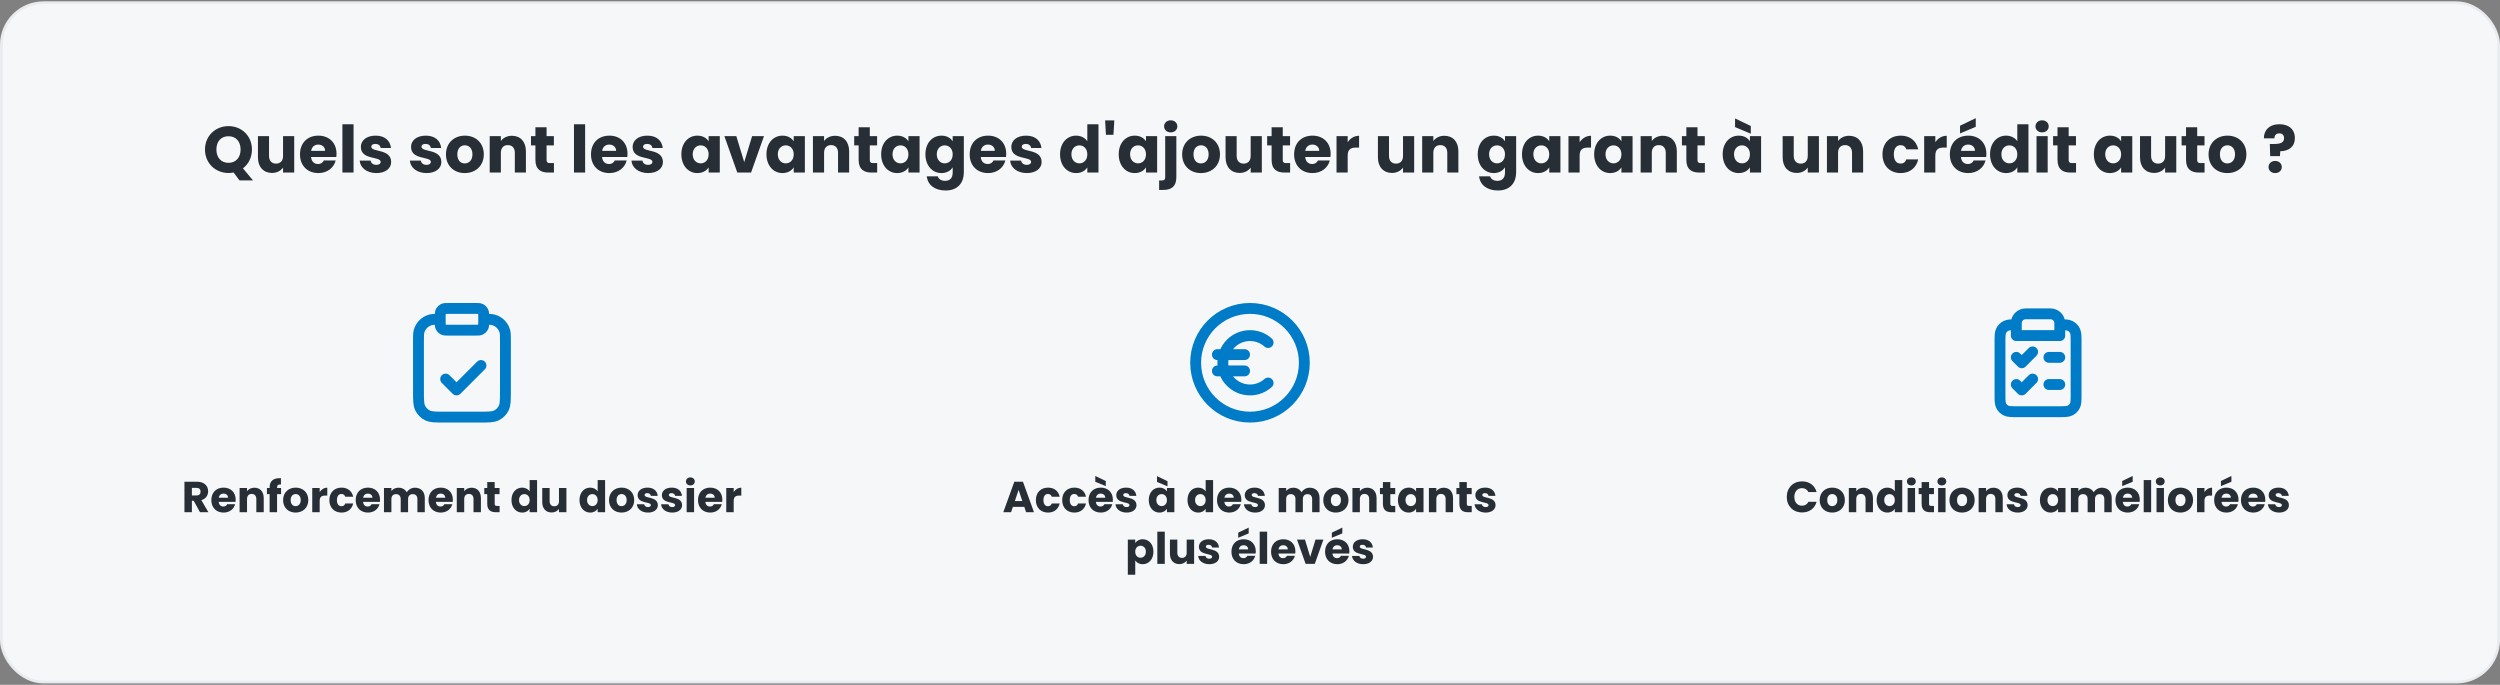 <svg width="920" height="252" viewBox="0 0 920 252" fill="none" xmlns="http://www.w3.org/2000/svg">
<rect x="0" y="0" width="920" height="252" fill="#808080" stroke="none"/>
<rect x="0.5" y="1" width="919" height="250" rx="15.5" fill="#F5F7F9"/>
<rect x="0.5" y="1" width="919" height="250" rx="15.5" stroke="#E9ECEF"/>
<path d="M79.633 55.028C79.633 57.98 81.361 59.924 84.097 59.924C86.785 59.924 88.537 57.98 88.537 55.028C88.537 52.028 86.785 50.132 84.097 50.132C81.361 50.132 79.633 52.028 79.633 55.028ZM92.713 55.028C92.713 57.98 91.417 60.404 89.401 61.94L93.097 66.38H88.129L85.969 63.476C85.369 63.596 84.745 63.668 84.097 63.668C79.321 63.668 75.433 60.092 75.433 55.028C75.433 49.964 79.321 46.412 84.097 46.412C88.897 46.412 92.713 49.964 92.713 55.028ZM108.267 50.108V63.5H104.163V61.676C103.347 62.828 101.907 63.644 100.107 63.644C97.011 63.644 94.923 61.508 94.923 57.932V50.108H99.003V57.38C99.003 59.204 100.035 60.212 101.571 60.212C103.155 60.212 104.163 59.204 104.163 57.38V50.108H108.267ZM117.119 53.204C115.775 53.204 114.743 54.02 114.503 55.508H119.639C119.639 54.044 118.487 53.204 117.119 53.204ZM123.527 59.06C122.879 61.676 120.503 63.692 117.167 63.692C113.231 63.692 110.399 61.052 110.399 56.804C110.399 52.556 113.183 49.916 117.167 49.916C121.079 49.916 123.839 52.508 123.839 56.588C123.839 56.972 123.815 57.38 123.767 57.788H114.479C114.623 59.54 115.703 60.356 117.023 60.356C118.175 60.356 118.823 59.78 119.159 59.06H123.527ZM126.004 63.5V45.74H130.108V63.5H126.004ZM143.954 59.612C143.954 61.94 141.89 63.692 138.53 63.692C134.954 63.692 132.554 61.7 132.362 59.108H136.418C136.514 60.044 137.354 60.668 138.482 60.668C139.538 60.668 140.09 60.188 140.09 59.588C140.09 57.428 132.794 58.988 132.794 54.068C132.794 51.788 134.738 49.916 138.242 49.916C141.698 49.916 143.618 51.836 143.882 54.476H140.09C139.97 53.564 139.274 52.964 138.122 52.964C137.162 52.964 136.634 53.348 136.634 53.996C136.634 56.132 143.882 54.62 143.954 59.612ZM162.423 59.612C162.423 61.94 160.359 63.692 156.999 63.692C153.423 63.692 151.023 61.7 150.831 59.108H154.887C154.983 60.044 155.823 60.668 156.951 60.668C158.007 60.668 158.559 60.188 158.559 59.588C158.559 57.428 151.263 58.988 151.263 54.068C151.263 51.788 153.207 49.916 156.711 49.916C160.167 49.916 162.087 51.836 162.351 54.476H158.559C158.439 53.564 157.743 52.964 156.591 52.964C155.631 52.964 155.103 53.348 155.103 53.996C155.103 56.132 162.351 54.62 162.423 59.612ZM178.037 56.804C178.037 61.052 174.965 63.692 171.029 63.692C167.093 63.692 164.117 61.052 164.117 56.804C164.117 52.556 167.165 49.916 171.077 49.916C175.013 49.916 178.037 52.556 178.037 56.804ZM168.293 56.804C168.293 59.06 169.541 60.14 171.029 60.14C172.493 60.14 173.861 59.06 173.861 56.804C173.861 54.524 172.517 53.468 171.077 53.468C169.589 53.468 168.293 54.524 168.293 56.804ZM189.455 63.5V56.228C189.455 54.404 188.447 53.396 186.887 53.396C185.327 53.396 184.319 54.404 184.319 56.228V63.5H180.215V50.108H184.319V51.884C185.135 50.756 186.575 49.964 188.375 49.964C191.471 49.964 193.535 52.076 193.535 55.676V63.5H189.455ZM197.034 58.844V53.516H195.402V50.108H197.034V46.844H201.138V50.108H203.826V53.516H201.138V58.892C201.138 59.684 201.474 60.02 202.386 60.02H203.85V63.5H201.762C198.978 63.5 197.034 62.324 197.034 58.844ZM211.222 63.5V45.74H215.326V63.5H211.222ZM224.205 53.204C222.861 53.204 221.829 54.02 221.589 55.508H226.725C226.725 54.044 225.573 53.204 224.205 53.204ZM230.613 59.06C229.965 61.676 227.589 63.692 224.253 63.692C220.317 63.692 217.485 61.052 217.485 56.804C217.485 52.556 220.269 49.916 224.253 49.916C228.165 49.916 230.924 52.508 230.924 56.588C230.924 56.972 230.901 57.38 230.853 57.788H221.565C221.709 59.54 222.789 60.356 224.109 60.356C225.261 60.356 225.909 59.78 226.245 59.06H230.613ZM243.962 59.612C243.962 61.94 241.898 63.692 238.538 63.692C234.962 63.692 232.562 61.7 232.37 59.108H236.426C236.522 60.044 237.362 60.668 238.49 60.668C239.546 60.668 240.098 60.188 240.098 59.588C240.098 57.428 232.802 58.988 232.802 54.068C232.802 51.788 234.746 49.916 238.25 49.916C241.706 49.916 243.626 51.836 243.89 54.476H240.098C239.978 53.564 239.282 52.964 238.13 52.964C237.17 52.964 236.642 53.348 236.642 53.996C236.642 56.132 243.89 54.62 243.962 59.612ZM250.742 56.78C250.742 52.556 253.358 49.916 256.646 49.916C258.638 49.916 260.054 50.828 260.774 52.004V50.108H264.878V63.5H260.774V61.604C260.03 62.78 258.614 63.692 256.622 63.692C253.358 63.692 250.742 61.004 250.742 56.78ZM260.774 56.804C260.774 54.668 259.406 53.492 257.846 53.492C256.31 53.492 254.918 54.644 254.918 56.78C254.918 58.916 256.31 60.116 257.846 60.116C259.406 60.116 260.774 58.94 260.774 56.804ZM266.575 50.108H270.967L273.871 59.66L276.775 50.108H281.143L276.391 63.5H271.327L266.575 50.108ZM282.055 56.78C282.055 52.556 284.671 49.916 287.959 49.916C289.951 49.916 291.367 50.828 292.087 52.004V50.108H296.191V63.5H292.087V61.604C291.343 62.78 289.927 63.692 287.935 63.692C284.671 63.692 282.055 61.004 282.055 56.78ZM292.087 56.804C292.087 54.668 290.719 53.492 289.159 53.492C287.623 53.492 286.231 54.644 286.231 56.78C286.231 58.916 287.623 60.116 289.159 60.116C290.719 60.116 292.087 58.94 292.087 56.804ZM308.4 63.5V56.228C308.4 54.404 307.392 53.396 305.832 53.396C304.272 53.396 303.264 54.404 303.264 56.228V63.5H299.16V50.108H303.264V51.884C304.08 50.756 305.52 49.964 307.32 49.964C310.416 49.964 312.48 52.076 312.48 55.676V63.5H308.4ZM315.98 58.844V53.516H314.348V50.108H315.98V46.844H320.084V50.108H322.772V53.516H320.084V58.892C320.084 59.684 320.42 60.02 321.332 60.02H322.796V63.5H320.708C317.924 63.5 315.98 62.324 315.98 58.844ZM324.266 56.78C324.266 52.556 326.882 49.916 330.17 49.916C332.162 49.916 333.578 50.828 334.298 52.004V50.108H338.402V63.5H334.298V61.604C333.554 62.78 332.138 63.692 330.146 63.692C326.882 63.692 324.266 61.004 324.266 56.78ZM334.298 56.804C334.298 54.668 332.93 53.492 331.37 53.492C329.834 53.492 328.442 54.644 328.442 56.78C328.442 58.916 329.834 60.116 331.37 60.116C332.93 60.116 334.298 58.94 334.298 56.804ZM340.555 56.78C340.555 52.556 343.171 49.916 346.459 49.916C348.427 49.916 349.867 50.804 350.587 52.004V50.108H354.691V63.476C354.691 67.052 352.627 70.1 347.995 70.1C344.011 70.1 341.419 68.084 341.059 64.892H345.115C345.379 65.9 346.387 66.548 347.803 66.548C349.363 66.548 350.587 65.732 350.587 63.476V61.58C349.843 62.756 348.427 63.692 346.459 63.692C343.171 63.692 340.555 61.004 340.555 56.78ZM350.587 56.804C350.587 54.668 349.219 53.492 347.659 53.492C346.123 53.492 344.731 54.644 344.731 56.78C344.731 58.916 346.123 60.116 347.659 60.116C349.219 60.116 350.587 58.94 350.587 56.804ZM363.564 53.204C362.22 53.204 361.188 54.02 360.948 55.508H366.084C366.084 54.044 364.932 53.204 363.564 53.204ZM369.972 59.06C369.324 61.676 366.948 63.692 363.612 63.692C359.676 63.692 356.844 61.052 356.844 56.804C356.844 52.556 359.628 49.916 363.612 49.916C367.524 49.916 370.284 52.508 370.284 56.588C370.284 56.972 370.26 57.38 370.212 57.788H360.924C361.068 59.54 362.148 60.356 363.468 60.356C364.62 60.356 365.268 59.78 365.604 59.06H369.972ZM383.321 59.612C383.321 61.94 381.257 63.692 377.897 63.692C374.321 63.692 371.921 61.7 371.729 59.108H375.785C375.881 60.044 376.721 60.668 377.849 60.668C378.905 60.668 379.457 60.188 379.457 59.588C379.457 57.428 372.161 58.988 372.161 54.068C372.161 51.788 374.105 49.916 377.609 49.916C381.065 49.916 382.985 51.836 383.249 54.476H379.457C379.337 53.564 378.641 52.964 377.489 52.964C376.529 52.964 376.001 53.348 376.001 53.996C376.001 56.132 383.249 54.62 383.321 59.612ZM390.102 56.78C390.102 52.556 392.718 49.916 396.006 49.916C397.782 49.916 399.318 50.732 400.134 51.956V45.74H404.238V63.5H400.134V61.58C399.39 62.804 397.974 63.692 396.006 63.692C392.718 63.692 390.102 61.004 390.102 56.78ZM400.134 56.804C400.134 54.668 398.766 53.492 397.206 53.492C395.67 53.492 394.278 54.644 394.278 56.78C394.278 58.916 395.67 60.116 397.206 60.116C398.766 60.116 400.134 58.94 400.134 56.804ZM406.991 49.604L406.679 44.3H410.063L409.751 49.604H406.991ZM411.688 56.78C411.688 52.556 414.304 49.916 417.592 49.916C419.584 49.916 421 50.828 421.72 52.004V50.108H425.824V63.5H421.72V61.604C420.976 62.78 419.56 63.692 417.568 63.692C414.304 63.692 411.688 61.004 411.688 56.78ZM421.72 56.804C421.72 54.668 420.352 53.492 418.792 53.492C417.256 53.492 415.864 54.644 415.864 56.78C415.864 58.916 417.256 60.116 418.792 60.116C420.352 60.116 421.72 58.94 421.72 56.804ZM430.833 48.716C429.369 48.716 428.385 47.732 428.385 46.508C428.385 45.26 429.369 44.276 430.833 44.276C432.273 44.276 433.257 45.26 433.257 46.508C433.257 47.732 432.273 48.716 430.833 48.716ZM428.793 50.108H432.897V65.228C432.897 68.708 430.953 69.884 428.169 69.884H426.561V66.404H427.545C428.457 66.404 428.793 66.068 428.793 65.276V50.108ZM448.951 56.804C448.951 61.052 445.879 63.692 441.943 63.692C438.007 63.692 435.031 61.052 435.031 56.804C435.031 52.556 438.079 49.916 441.991 49.916C445.927 49.916 448.951 52.556 448.951 56.804ZM439.207 56.804C439.207 59.06 440.455 60.14 441.943 60.14C443.407 60.14 444.775 59.06 444.775 56.804C444.775 54.524 443.431 53.468 441.991 53.468C440.503 53.468 439.207 54.524 439.207 56.804ZM464.353 50.108V63.5H460.249V61.676C459.433 62.828 457.993 63.644 456.193 63.644C453.097 63.644 451.009 61.508 451.009 57.932V50.108H455.089V57.38C455.089 59.204 456.121 60.212 457.657 60.212C459.241 60.212 460.249 59.204 460.249 57.38V50.108H464.353ZM467.949 58.844V53.516H466.317V50.108H467.949V46.844H472.053V50.108H474.741V53.516H472.053V58.892C472.053 59.684 472.389 60.02 473.301 60.02H474.765V63.5H472.677C469.893 63.5 467.949 62.324 467.949 58.844ZM482.955 53.204C481.611 53.204 480.579 54.02 480.339 55.508H485.475C485.475 54.044 484.323 53.204 482.955 53.204ZM489.363 59.06C488.715 61.676 486.339 63.692 483.003 63.692C479.067 63.692 476.235 61.052 476.235 56.804C476.235 52.556 479.019 49.916 483.003 49.916C486.915 49.916 489.674 52.508 489.674 56.588C489.674 56.972 489.651 57.38 489.603 57.788H480.315C480.459 59.54 481.539 60.356 482.859 60.356C484.011 60.356 484.659 59.78 484.995 59.06H489.363ZM495.944 57.284V63.5H491.84V50.108H495.944V52.34C496.88 50.924 498.344 49.964 500.144 49.964V54.308H499.016C497.072 54.308 495.944 54.98 495.944 57.284ZM520.415 50.108V63.5H516.311V61.676C515.495 62.828 514.055 63.644 512.255 63.644C509.159 63.644 507.071 61.508 507.071 57.932V50.108H511.151V57.38C511.151 59.204 512.183 60.212 513.719 60.212C515.303 60.212 516.311 59.204 516.311 57.38V50.108H520.415ZM532.603 63.5V56.228C532.603 54.404 531.595 53.396 530.035 53.396C528.475 53.396 527.467 54.404 527.467 56.228V63.5H523.363V50.108H527.467V51.884C528.283 50.756 529.723 49.964 531.523 49.964C534.619 49.964 536.683 52.076 536.683 55.676V63.5H532.603ZM543.805 56.78C543.805 52.556 546.421 49.916 549.709 49.916C551.677 49.916 553.117 50.804 553.837 52.004V50.108H557.941V63.476C557.941 67.052 555.877 70.1 551.245 70.1C547.261 70.1 544.669 68.084 544.309 64.892H548.365C548.629 65.9 549.637 66.548 551.053 66.548C552.613 66.548 553.837 65.732 553.837 63.476V61.58C553.093 62.756 551.677 63.692 549.709 63.692C546.421 63.692 543.805 61.004 543.805 56.78ZM553.837 56.804C553.837 54.668 552.469 53.492 550.909 53.492C549.373 53.492 547.981 54.644 547.981 56.78C547.981 58.916 549.373 60.116 550.909 60.116C552.469 60.116 553.837 58.94 553.837 56.804ZM560.094 56.78C560.094 52.556 562.71 49.916 565.998 49.916C567.99 49.916 569.406 50.828 570.126 52.004V50.108H574.23V63.5H570.126V61.604C569.382 62.78 567.966 63.692 565.974 63.692C562.71 63.692 560.094 61.004 560.094 56.78ZM570.126 56.804C570.126 54.668 568.758 53.492 567.198 53.492C565.662 53.492 564.27 54.644 564.27 56.78C564.27 58.916 565.662 60.116 567.198 60.116C568.758 60.116 570.126 58.94 570.126 56.804ZM581.303 57.284V63.5H577.199V50.108H581.303V52.34C582.239 50.924 583.703 49.964 585.503 49.964V54.308H584.375C582.431 54.308 581.303 54.98 581.303 57.284ZM586.649 56.78C586.649 52.556 589.265 49.916 592.553 49.916C594.545 49.916 595.961 50.828 596.681 52.004V50.108H600.785V63.5H596.681V61.604C595.937 62.78 594.521 63.692 592.529 63.692C589.265 63.692 586.649 61.004 586.649 56.78ZM596.681 56.804C596.681 54.668 595.313 53.492 593.753 53.492C592.217 53.492 590.825 54.644 590.825 56.78C590.825 58.916 592.217 60.116 593.753 60.116C595.313 60.116 596.681 58.94 596.681 56.804ZM612.994 63.5V56.228C612.994 54.404 611.986 53.396 610.426 53.396C608.866 53.396 607.858 54.404 607.858 56.228V63.5H603.754V50.108H607.858V51.884C608.674 50.756 610.114 49.964 611.914 49.964C615.01 49.964 617.074 52.076 617.074 55.676V63.5H612.994ZM620.574 58.844V53.516H618.942V50.108H620.574V46.844H624.678V50.108H627.366V53.516H624.678V58.892C624.678 59.684 625.014 60.02 625.926 60.02H627.39V63.5H625.302C622.518 63.5 620.574 62.324 620.574 58.844ZM633.945 56.78C633.945 52.556 636.561 49.916 639.849 49.916C641.841 49.916 643.257 50.828 643.977 52.004V50.108H648.081V63.5H643.977V61.604C643.233 62.78 641.817 63.692 639.825 63.692C636.561 63.692 633.945 61.004 633.945 56.78ZM643.977 56.804C643.977 54.668 642.609 53.492 641.049 53.492C639.513 53.492 638.121 54.644 638.121 56.78C638.121 58.916 639.513 60.116 641.049 60.116C642.609 60.116 643.977 58.94 643.977 56.804ZM638.505 46.772V43.58L644.289 46.364V49.196L638.505 46.772ZM669.36 50.108V63.5H665.256V61.676C664.44 62.828 663 63.644 661.2 63.644C658.104 63.644 656.016 61.508 656.016 57.932V50.108H660.096V57.38C660.096 59.204 661.128 60.212 662.664 60.212C664.248 60.212 665.256 59.204 665.256 57.38V50.108H669.36ZM681.548 63.5V56.228C681.548 54.404 680.54 53.396 678.98 53.396C677.42 53.396 676.412 54.404 676.412 56.228V63.5H672.308V50.108H676.412V51.884C677.228 50.756 678.668 49.964 680.468 49.964C683.564 49.964 685.628 52.076 685.628 55.676V63.5H681.548ZM692.75 56.804C692.75 52.58 695.534 49.916 699.47 49.916C702.83 49.916 705.206 51.764 705.902 54.956H701.534C701.198 54.02 700.526 53.42 699.398 53.42C697.934 53.42 696.926 54.572 696.926 56.804C696.926 59.036 697.934 60.188 699.398 60.188C700.526 60.188 701.174 59.636 701.534 58.652H705.902C705.206 61.748 702.83 63.692 699.47 63.692C695.534 63.692 692.75 61.052 692.75 56.804ZM712.201 57.284V63.5H708.097V50.108H712.201V52.34C713.137 50.924 714.601 49.964 716.401 49.964V54.308H715.273C713.329 54.308 712.201 54.98 712.201 57.284ZM724.267 53.204C722.923 53.204 721.891 54.02 721.651 55.508H726.787C726.787 54.044 725.635 53.204 724.267 53.204ZM730.675 59.06C730.027 61.676 727.651 63.692 724.315 63.692C720.379 63.692 717.547 61.052 717.547 56.804C717.547 52.556 720.331 49.916 724.315 49.916C728.227 49.916 730.987 52.508 730.987 56.588C730.987 56.972 730.963 57.38 730.915 57.788H721.627C721.771 59.54 722.851 60.356 724.171 60.356C725.323 60.356 725.971 59.78 726.307 59.06H730.675ZM721.291 46.268L727.075 43.484V46.676L721.291 49.1V46.268ZM732.336 56.78C732.336 52.556 734.952 49.916 738.24 49.916C740.016 49.916 741.552 50.732 742.368 51.956V45.74H746.472V63.5H742.368V61.58C741.624 62.804 740.208 63.692 738.24 63.692C734.952 63.692 732.336 61.004 732.336 56.78ZM742.368 56.804C742.368 54.668 741 53.492 739.44 53.492C737.904 53.492 736.512 54.644 736.512 56.78C736.512 58.916 737.904 60.116 739.44 60.116C741 60.116 742.368 58.94 742.368 56.804ZM749.441 63.5V50.108H753.545V63.5H749.441ZM751.505 48.716C750.041 48.716 749.057 47.732 749.057 46.508C749.057 45.26 750.041 44.276 751.505 44.276C752.945 44.276 753.929 45.26 753.929 46.508C753.929 47.732 752.945 48.716 751.505 48.716ZM757.167 58.844V53.516H755.535V50.108H757.167V46.844H761.271V50.108H763.959V53.516H761.271V58.892C761.271 59.684 761.607 60.02 762.519 60.02H763.983V63.5H761.895C759.111 63.5 757.167 62.324 757.167 58.844ZM770.539 56.78C770.539 52.556 773.155 49.916 776.443 49.916C778.435 49.916 779.851 50.828 780.571 52.004V50.108H784.675V63.5H780.571V61.604C779.827 62.78 778.411 63.692 776.419 63.692C773.155 63.692 770.539 61.004 770.539 56.78ZM780.571 56.804C780.571 54.668 779.203 53.492 777.643 53.492C776.107 53.492 774.715 54.644 774.715 56.78C774.715 58.916 776.107 60.116 777.643 60.116C779.203 60.116 780.571 58.94 780.571 56.804ZM800.868 50.108V63.5H796.764V61.676C795.948 62.828 794.508 63.644 792.708 63.644C789.612 63.644 787.524 61.508 787.524 57.932V50.108H791.604V57.38C791.604 59.204 792.636 60.212 794.172 60.212C795.756 60.212 796.764 59.204 796.764 57.38V50.108H800.868ZM804.464 58.844V53.516H802.832V50.108H804.464V46.844H808.568V50.108H811.256V53.516H808.568V58.892C808.568 59.684 808.904 60.02 809.816 60.02H811.28V63.5H809.192C806.408 63.5 804.464 62.324 804.464 58.844ZM826.67 56.804C826.67 61.052 823.598 63.692 819.662 63.692C815.726 63.692 812.75 61.052 812.75 56.804C812.75 52.556 815.798 49.916 819.71 49.916C823.646 49.916 826.67 52.556 826.67 56.804ZM816.926 56.804C816.926 59.06 818.174 60.14 819.662 60.14C821.126 60.14 822.494 59.06 822.494 56.804C822.494 54.524 821.15 53.468 819.71 53.468C818.222 53.468 816.926 54.524 816.926 56.804ZM833.117 50.9C833.045 48.02 835.061 45.716 838.853 45.716C842.189 45.716 844.517 47.516 844.517 50.852C844.517 53.948 842.285 55.628 839.141 55.652L839.021 57.452H835.421L835.301 52.988H836.741C838.997 52.988 840.557 52.58 840.533 50.828C840.533 49.748 839.861 49.076 838.805 49.076C837.629 49.076 836.981 49.796 836.981 50.9H833.117ZM839.693 61.484C839.693 62.708 838.709 63.692 837.269 63.692C835.805 63.692 834.821 62.708 834.821 61.484C834.821 60.212 835.805 59.228 837.269 59.228C838.709 59.228 839.693 60.212 839.693 61.484Z" fill="#272E35"/>
<g clip-path="url(#clip0_2718_2385)">
<path d="M178 117.5C179.86 117.5 180.79 117.5 181.553 117.704C183.623 118.259 185.241 119.877 185.796 121.947C186 122.71 186 123.64 186 125.5V143.9C186 147.26 186 148.94 185.346 150.224C184.771 151.353 183.853 152.271 182.724 152.846C181.44 153.5 179.76 153.5 176.4 153.5H163.6C160.24 153.5 158.56 153.5 157.276 152.846C156.147 152.271 155.229 151.353 154.654 150.224C154 148.94 154 147.26 154 143.9V125.5C154 123.64 154 122.71 154.204 121.947C154.759 119.877 156.377 118.259 158.447 117.704C159.21 117.5 160.14 117.5 162 117.5M164 139.5L168 143.5L177 134.5M165.2 121.5H174.8C175.92 121.5 176.48 121.5 176.908 121.282C177.284 121.09 177.59 120.784 177.782 120.408C178 119.98 178 119.42 178 118.3V116.7C178 115.58 178 115.02 177.782 114.592C177.59 114.216 177.284 113.91 176.908 113.718C176.48 113.5 175.92 113.5 174.8 113.5H165.2C164.08 113.5 163.52 113.5 163.092 113.718C162.716 113.91 162.41 114.216 162.218 114.592C162 115.02 162 115.58 162 116.7V118.3C162 119.42 162 119.98 162.218 120.408C162.41 120.784 162.716 121.09 163.092 121.282C163.52 121.5 164.08 121.5 165.2 121.5Z" stroke="#007BC7" stroke-width="4" stroke-linecap="round" stroke-linejoin="round"/>
<path d="M73.811 180.916C73.811 180.084 73.331 179.54 72.307 179.54H70.611V182.324H72.307C73.331 182.324 73.811 181.796 73.811 180.916ZM67.875 177.268H72.467C75.219 177.268 76.595 178.852 76.595 180.804C76.595 182.212 75.827 183.54 74.099 184.052L76.691 188.5H73.603L71.267 184.26H70.611V188.5H67.875V177.268ZM82.248 181.636C81.352 181.636 80.664 182.18 80.504 183.172H83.928C83.928 182.196 83.16 181.636 82.248 181.636ZM86.52 185.54C86.088 187.284 84.504 188.628 82.28 188.628C79.656 188.628 77.768 186.868 77.768 184.036C77.768 181.204 79.624 179.444 82.28 179.444C84.888 179.444 86.728 181.172 86.728 183.892C86.728 184.148 86.712 184.42 86.68 184.692H80.488C80.584 185.86 81.304 186.404 82.184 186.404C82.952 186.404 83.384 186.02 83.608 185.54H86.52ZM94.332 188.5V183.652C94.332 182.436 93.66 181.764 92.62 181.764C91.58 181.764 90.908 182.436 90.908 183.652V188.5H88.172V179.572H90.908V180.756C91.452 180.004 92.412 179.476 93.612 179.476C95.676 179.476 97.052 180.884 97.052 183.284V188.5H94.332ZM99.225 188.5V181.844H98.233V179.572H99.225V179.316C99.225 176.98 100.665 175.828 103.385 175.972V178.292C102.329 178.228 101.961 178.548 101.961 179.492V179.572H103.433V181.844H101.961V188.5H99.225ZM113.455 184.036C113.455 186.868 111.407 188.628 108.783 188.628C106.159 188.628 104.175 186.868 104.175 184.036C104.175 181.204 106.207 179.444 108.815 179.444C111.439 179.444 113.455 181.204 113.455 184.036ZM106.959 184.036C106.959 185.54 107.791 186.26 108.783 186.26C109.759 186.26 110.671 185.54 110.671 184.036C110.671 182.516 109.775 181.812 108.815 181.812C107.823 181.812 106.959 182.516 106.959 184.036ZM117.642 184.356V188.5H114.906V179.572H117.642V181.06C118.266 180.116 119.242 179.476 120.442 179.476V182.372H119.69C118.394 182.372 117.642 182.82 117.642 184.356ZM121.206 184.036C121.206 181.22 123.062 179.444 125.686 179.444C127.926 179.444 129.51 180.676 129.974 182.804H127.062C126.838 182.18 126.39 181.78 125.638 181.78C124.662 181.78 123.99 182.548 123.99 184.036C123.99 185.524 124.662 186.292 125.638 186.292C126.39 186.292 126.822 185.924 127.062 185.268H129.974C129.51 187.332 127.926 188.628 125.686 188.628C123.062 188.628 121.206 186.868 121.206 184.036ZM135.373 181.636C134.477 181.636 133.789 182.18 133.629 183.172H137.053C137.053 182.196 136.285 181.636 135.373 181.636ZM139.645 185.54C139.213 187.284 137.629 188.628 135.405 188.628C132.781 188.628 130.893 186.868 130.893 184.036C130.893 181.204 132.749 179.444 135.405 179.444C138.013 179.444 139.853 181.172 139.853 183.892C139.853 184.148 139.837 184.42 139.805 184.692H133.613C133.709 185.86 134.429 186.404 135.309 186.404C136.077 186.404 136.509 186.02 136.733 185.54H139.645ZM153.601 188.5V183.652C153.601 182.484 152.929 181.844 151.889 181.844C150.849 181.844 150.177 182.484 150.177 183.652V188.5H147.457V183.652C147.457 182.484 146.785 181.844 145.745 181.844C144.705 181.844 144.033 182.484 144.033 183.652V188.5H141.297V179.572H144.033V180.692C144.561 179.972 145.473 179.476 146.641 179.476C147.985 179.476 149.073 180.068 149.681 181.14C150.273 180.196 151.393 179.476 152.689 179.476C154.897 179.476 156.321 180.884 156.321 183.284V188.5H153.601ZM162.17 181.636C161.274 181.636 160.586 182.18 160.426 183.172H163.85C163.85 182.196 163.082 181.636 162.17 181.636ZM166.442 185.54C166.01 187.284 164.426 188.628 162.202 188.628C159.578 188.628 157.69 186.868 157.69 184.036C157.69 181.204 159.546 179.444 162.202 179.444C164.81 179.444 166.65 181.172 166.65 183.892C166.65 184.148 166.634 184.42 166.602 184.692H160.41C160.506 185.86 161.226 186.404 162.106 186.404C162.874 186.404 163.306 186.02 163.53 185.54H166.442ZM174.254 188.5V183.652C174.254 182.436 173.582 181.764 172.542 181.764C171.502 181.764 170.83 182.436 170.83 183.652V188.5H168.094V179.572H170.83V180.756C171.374 180.004 172.334 179.476 173.534 179.476C175.598 179.476 176.974 180.884 176.974 183.284V188.5H174.254ZM179.307 185.396V181.844H178.219V179.572H179.307V177.396H182.043V179.572H183.835V181.844H182.043V185.428C182.043 185.956 182.267 186.18 182.875 186.18H183.851V188.5H182.459C180.603 188.5 179.307 187.716 179.307 185.396ZM188.221 184.02C188.221 181.204 189.965 179.444 192.157 179.444C193.341 179.444 194.365 179.988 194.909 180.804V176.66H197.645V188.5H194.909V187.22C194.413 188.036 193.469 188.628 192.157 188.628C189.965 188.628 188.221 186.836 188.221 184.02ZM194.909 184.036C194.909 182.612 193.997 181.828 192.957 181.828C191.933 181.828 191.005 182.596 191.005 184.02C191.005 185.444 191.933 186.244 192.957 186.244C193.997 186.244 194.909 185.46 194.909 184.036ZM208.441 179.572V188.5H205.705V187.284C205.161 188.052 204.201 188.596 203.001 188.596C200.937 188.596 199.545 187.172 199.545 184.788V179.572H202.265V184.42C202.265 185.636 202.953 186.308 203.977 186.308C205.033 186.308 205.705 185.636 205.705 184.42V179.572H208.441ZM213.253 184.02C213.253 181.204 214.997 179.444 217.189 179.444C218.373 179.444 219.397 179.988 219.941 180.804V176.66H222.677V188.5H219.941V187.22C219.445 188.036 218.501 188.628 217.189 188.628C214.997 188.628 213.253 186.836 213.253 184.02ZM219.941 184.036C219.941 182.612 219.029 181.828 217.989 181.828C216.965 181.828 216.037 182.596 216.037 184.02C216.037 185.444 216.965 186.244 217.989 186.244C219.029 186.244 219.941 185.46 219.941 184.036ZM233.392 184.036C233.392 186.868 231.344 188.628 228.72 188.628C226.096 188.628 224.112 186.868 224.112 184.036C224.112 181.204 226.144 179.444 228.752 179.444C231.376 179.444 233.392 181.204 233.392 184.036ZM226.896 184.036C226.896 185.54 227.728 186.26 228.72 186.26C229.696 186.26 230.608 185.54 230.608 184.036C230.608 182.516 229.712 181.812 228.752 181.812C227.76 181.812 226.896 182.516 226.896 184.036ZM242.092 185.908C242.092 187.46 240.716 188.628 238.476 188.628C236.092 188.628 234.492 187.3 234.364 185.572H237.068C237.132 186.196 237.692 186.612 238.444 186.612C239.148 186.612 239.516 186.292 239.516 185.892C239.516 184.452 234.652 185.492 234.652 182.212C234.652 180.692 235.948 179.444 238.284 179.444C240.588 179.444 241.868 180.724 242.044 182.484H239.516C239.436 181.876 238.972 181.476 238.204 181.476C237.564 181.476 237.212 181.732 237.212 182.164C237.212 183.588 242.044 182.58 242.092 185.908ZM251.013 185.908C251.013 187.46 249.637 188.628 247.397 188.628C245.013 188.628 243.413 187.3 243.285 185.572H245.989C246.053 186.196 246.613 186.612 247.365 186.612C248.069 186.612 248.437 186.292 248.437 185.892C248.437 184.452 243.573 185.492 243.573 182.212C243.573 180.692 244.869 179.444 247.205 179.444C249.509 179.444 250.789 180.724 250.965 182.484H248.437C248.357 181.876 247.893 181.476 247.125 181.476C246.485 181.476 246.133 181.732 246.133 182.164C246.133 183.588 250.965 182.58 251.013 185.908ZM252.687 188.5V179.572H255.423V188.5H252.687ZM254.063 178.644C253.087 178.644 252.431 177.988 252.431 177.172C252.431 176.34 253.087 175.684 254.063 175.684C255.023 175.684 255.679 176.34 255.679 177.172C255.679 177.988 255.023 178.644 254.063 178.644ZM261.342 181.636C260.446 181.636 259.758 182.18 259.598 183.172H263.022C263.022 182.196 262.254 181.636 261.342 181.636ZM265.614 185.54C265.182 187.284 263.598 188.628 261.374 188.628C258.75 188.628 256.862 186.868 256.862 184.036C256.862 181.204 258.718 179.444 261.374 179.444C263.982 179.444 265.822 181.172 265.822 183.892C265.822 184.148 265.806 184.42 265.774 184.692H259.582C259.678 185.86 260.398 186.404 261.278 186.404C262.046 186.404 262.478 186.02 262.702 185.54H265.614ZM270.001 184.356V188.5H267.265V179.572H270.001V181.06C270.625 180.116 271.601 179.476 272.801 179.476V182.372H272.049C270.753 182.372 270.001 182.82 270.001 184.356Z" fill="#272E35"/>
</g>
<g clip-path="url(#clip1_2718_2385)">
<path d="M466.667 126.046C464.897 124.463 462.561 123.5 460 123.5C454.477 123.5 450 127.977 450 133.5C450 139.023 454.477 143.5 460 143.5C462.561 143.5 464.897 142.537 466.667 140.954M448 136.5H458M448 130.5H458M480 133.5C480 144.546 471.046 153.5 460 153.5C448.954 153.5 440 144.546 440 133.5C440 122.454 448.954 113.5 460 113.5C471.046 113.5 480 122.454 480 133.5Z" stroke="#007BC7" stroke-width="4" stroke-linecap="round" stroke-linejoin="round"/>
<path d="M377.609 188.5L376.937 186.516H372.745L372.073 188.5H369.209L373.273 177.268H376.441L380.505 188.5H377.609ZM376.233 184.404L374.841 180.292L373.465 184.404H376.233ZM381.198 184.036C381.198 181.22 383.054 179.444 385.678 179.444C387.918 179.444 389.502 180.676 389.966 182.804H387.054C386.83 182.18 386.382 181.78 385.63 181.78C384.654 181.78 383.982 182.548 383.982 184.036C383.982 185.524 384.654 186.292 385.63 186.292C386.382 186.292 386.814 185.924 387.054 185.268H389.966C389.502 187.332 387.918 188.628 385.678 188.628C383.054 188.628 381.198 186.868 381.198 184.036ZM390.886 184.036C390.886 181.22 392.742 179.444 395.366 179.444C397.606 179.444 399.19 180.676 399.654 182.804H396.742C396.518 182.18 396.07 181.78 395.318 181.78C394.342 181.78 393.67 182.548 393.67 184.036C393.67 185.524 394.342 186.292 395.318 186.292C396.07 186.292 396.502 185.924 396.742 185.268H399.654C399.19 187.332 397.606 188.628 395.366 188.628C392.742 188.628 390.886 186.868 390.886 184.036ZM405.053 181.636C404.157 181.636 403.469 182.18 403.309 183.172H406.733C406.733 182.196 405.965 181.636 405.053 181.636ZM409.325 185.54C408.893 187.284 407.309 188.628 405.085 188.628C402.461 188.628 400.573 186.868 400.573 184.036C400.573 181.204 402.429 179.444 405.085 179.444C407.693 179.444 409.533 181.172 409.533 183.892C409.533 184.148 409.517 184.42 409.485 184.692H403.293C403.389 185.86 404.109 186.404 404.989 186.404C405.757 186.404 406.189 186.02 406.413 185.54H409.325ZM403.069 177.284V175.156L406.925 177.012V178.9L403.069 177.284ZM418.224 185.908C418.224 187.46 416.848 188.628 414.608 188.628C412.224 188.628 410.624 187.3 410.496 185.572H413.2C413.264 186.196 413.824 186.612 414.576 186.612C415.28 186.612 415.648 186.292 415.648 185.892C415.648 184.452 410.784 185.492 410.784 182.212C410.784 180.692 412.08 179.444 414.416 179.444C416.72 179.444 418 180.724 418.176 182.484H415.648C415.568 181.876 415.104 181.476 414.336 181.476C413.696 181.476 413.344 181.732 413.344 182.164C413.344 183.588 418.176 182.58 418.224 185.908ZM422.745 184.02C422.745 181.204 424.489 179.444 426.681 179.444C428.009 179.444 428.953 180.052 429.433 180.836V179.572H432.169V188.5H429.433V187.236C428.937 188.02 427.993 188.628 426.665 188.628C424.489 188.628 422.745 186.836 422.745 184.02ZM429.433 184.036C429.433 182.612 428.521 181.828 427.481 181.828C426.457 181.828 425.529 182.596 425.529 184.02C425.529 185.444 426.457 186.244 427.481 186.244C428.521 186.244 429.433 185.46 429.433 184.036ZM425.785 177.348V175.22L429.641 177.076V178.964L425.785 177.348ZM436.995 184.02C436.995 181.204 438.739 179.444 440.931 179.444C442.115 179.444 443.139 179.988 443.683 180.804V176.66H446.419V188.5H443.683V187.22C443.187 188.036 442.243 188.628 440.931 188.628C438.739 188.628 436.995 186.836 436.995 184.02ZM443.683 184.036C443.683 182.612 442.771 181.828 441.731 181.828C440.707 181.828 439.779 182.596 439.779 184.02C439.779 185.444 440.707 186.244 441.731 186.244C442.771 186.244 443.683 185.46 443.683 184.036ZM452.334 181.636C451.438 181.636 450.75 182.18 450.59 183.172H454.014C454.014 182.196 453.246 181.636 452.334 181.636ZM456.606 185.54C456.174 187.284 454.59 188.628 452.366 188.628C449.742 188.628 447.854 186.868 447.854 184.036C447.854 181.204 449.71 179.444 452.366 179.444C454.974 179.444 456.814 181.172 456.814 183.892C456.814 184.148 456.798 184.42 456.766 184.692H450.574C450.67 185.86 451.39 186.404 452.27 186.404C453.038 186.404 453.47 186.02 453.694 185.54H456.606ZM465.506 185.908C465.506 187.46 464.13 188.628 461.89 188.628C459.506 188.628 457.906 187.3 457.778 185.572H460.482C460.546 186.196 461.106 186.612 461.858 186.612C462.562 186.612 462.93 186.292 462.93 185.892C462.93 184.452 458.066 185.492 458.066 182.212C458.066 180.692 459.362 179.444 461.698 179.444C464.002 179.444 465.282 180.724 465.458 182.484H462.93C462.85 181.876 462.386 181.476 461.618 181.476C460.978 181.476 460.626 181.732 460.626 182.164C460.626 183.588 465.458 182.58 465.506 185.908ZM482.874 188.5V183.652C482.874 182.484 482.202 181.844 481.162 181.844C480.122 181.844 479.45 182.484 479.45 183.652V188.5H476.73V183.652C476.73 182.484 476.058 181.844 475.018 181.844C473.978 181.844 473.306 182.484 473.306 183.652V188.5H470.57V179.572H473.306V180.692C473.834 179.972 474.746 179.476 475.914 179.476C477.258 179.476 478.346 180.068 478.954 181.14C479.546 180.196 480.666 179.476 481.962 179.476C484.17 179.476 485.594 180.884 485.594 183.284V188.5H482.874ZM496.244 184.036C496.244 186.868 494.196 188.628 491.572 188.628C488.948 188.628 486.964 186.868 486.964 184.036C486.964 181.204 488.996 179.444 491.604 179.444C494.228 179.444 496.244 181.204 496.244 184.036ZM489.748 184.036C489.748 185.54 490.58 186.26 491.572 186.26C492.548 186.26 493.46 185.54 493.46 184.036C493.46 182.516 492.564 181.812 491.604 181.812C490.612 181.812 489.748 182.516 489.748 184.036ZM503.855 188.5V183.652C503.855 182.436 503.183 181.764 502.143 181.764C501.103 181.764 500.431 182.436 500.431 183.652V188.5H497.695V179.572H500.431V180.756C500.975 180.004 501.935 179.476 503.135 179.476C505.199 179.476 506.575 180.884 506.575 183.284V188.5H503.855ZM508.908 185.396V181.844H507.82V179.572H508.908V177.396H511.644V179.572H513.436V181.844H511.644V185.428C511.644 185.956 511.868 186.18 512.476 186.18H513.452V188.5H512.06C510.204 188.5 508.908 187.716 508.908 185.396ZM514.432 184.02C514.432 181.204 516.176 179.444 518.368 179.444C519.696 179.444 520.64 180.052 521.12 180.836V179.572H523.856V188.5H521.12V187.236C520.624 188.02 519.68 188.628 518.352 188.628C516.176 188.628 514.432 186.836 514.432 184.02ZM521.12 184.036C521.12 182.612 520.208 181.828 519.168 181.828C518.144 181.828 517.216 182.596 517.216 184.02C517.216 185.444 518.144 186.244 519.168 186.244C520.208 186.244 521.12 185.46 521.12 184.036ZM531.996 188.5V183.652C531.996 182.436 531.324 181.764 530.284 181.764C529.244 181.764 528.572 182.436 528.572 183.652V188.5H525.836V179.572H528.572V180.756C529.116 180.004 530.076 179.476 531.276 179.476C533.34 179.476 534.716 180.884 534.716 183.284V188.5H531.996ZM537.049 185.396V181.844H535.961V179.572H537.049V177.396H539.785V179.572H541.577V181.844H539.785V185.428C539.785 185.956 540.009 186.18 540.617 186.18H541.593V188.5H540.201C538.345 188.5 537.049 187.716 537.049 185.396ZM550.365 185.908C550.365 187.46 548.989 188.628 546.749 188.628C544.365 188.628 542.765 187.3 542.637 185.572H545.341C545.405 186.196 545.965 186.612 546.717 186.612C547.421 186.612 547.789 186.292 547.789 185.892C547.789 184.452 542.925 185.492 542.925 182.212C542.925 180.692 544.221 179.444 546.557 179.444C548.861 179.444 550.141 180.724 550.317 182.484H547.789C547.709 181.876 547.245 181.476 546.477 181.476C545.837 181.476 545.485 181.732 545.485 182.164C545.485 183.588 550.317 182.58 550.365 185.908ZM417.775 199.836C418.271 199.052 419.215 198.444 420.527 198.444C422.719 198.444 424.463 200.204 424.463 203.02C424.463 205.836 422.719 207.628 420.527 207.628C419.215 207.628 418.271 207.004 417.775 206.252V211.756H415.039V198.572H417.775V199.836ZM421.679 203.02C421.679 201.596 420.751 200.828 419.711 200.828C418.687 200.828 417.759 201.612 417.759 203.036C417.759 204.46 418.687 205.244 419.711 205.244C420.751 205.244 421.679 204.444 421.679 203.02ZM425.898 207.5V195.66H428.634V207.5H425.898ZM439.433 198.572V207.5H436.697V206.284C436.153 207.052 435.193 207.596 433.993 207.596C431.929 207.596 430.537 206.172 430.537 203.788V198.572H433.257V203.42C433.257 204.636 433.945 205.308 434.969 205.308C436.025 205.308 436.697 204.636 436.697 203.42V198.572H439.433ZM448.646 204.908C448.646 206.46 447.27 207.628 445.03 207.628C442.646 207.628 441.046 206.3 440.918 204.572H443.622C443.686 205.196 444.246 205.612 444.998 205.612C445.702 205.612 446.07 205.292 446.07 204.892C446.07 203.452 441.206 204.492 441.206 201.212C441.206 199.692 442.502 198.444 444.838 198.444C447.142 198.444 448.422 199.724 448.598 201.484H446.07C445.99 200.876 445.526 200.476 444.758 200.476C444.118 200.476 443.766 200.732 443.766 201.164C443.766 202.588 448.598 201.58 448.646 204.908ZM457.647 200.636C456.751 200.636 456.063 201.18 455.903 202.172H459.327C459.327 201.196 458.559 200.636 457.647 200.636ZM461.919 204.54C461.487 206.284 459.903 207.628 457.679 207.628C455.055 207.628 453.167 205.868 453.167 203.036C453.167 200.204 455.023 198.444 457.679 198.444C460.287 198.444 462.127 200.172 462.127 202.892C462.127 203.148 462.111 203.42 462.079 203.692H455.887C455.983 204.86 456.703 205.404 457.583 205.404C458.351 205.404 458.783 205.02 459.007 204.54H461.919ZM455.663 196.012L459.519 194.156V196.284L455.663 197.9V196.012ZM463.57 207.5V195.66H466.306V207.5H463.57ZM472.225 200.636C471.329 200.636 470.641 201.18 470.481 202.172H473.905C473.905 201.196 473.137 200.636 472.225 200.636ZM476.497 204.54C476.065 206.284 474.481 207.628 472.257 207.628C469.633 207.628 467.745 205.868 467.745 203.036C467.745 200.204 469.601 198.444 472.257 198.444C474.865 198.444 476.705 200.172 476.705 202.892C476.705 203.148 476.689 203.42 476.657 203.692H470.465C470.561 204.86 471.281 205.404 472.161 205.404C472.929 205.404 473.361 205.02 473.585 204.54H476.497ZM477.3 198.572H480.228L482.164 204.94L484.1 198.572H487.012L483.844 207.5H480.468L477.3 198.572ZM492.1 200.636C491.204 200.636 490.516 201.18 490.356 202.172H493.78C493.78 201.196 493.012 200.636 492.1 200.636ZM496.372 204.54C495.94 206.284 494.356 207.628 492.132 207.628C489.508 207.628 487.62 205.868 487.62 203.036C487.62 200.204 489.476 198.444 492.132 198.444C494.74 198.444 496.58 200.172 496.58 202.892C496.58 203.148 496.564 203.42 496.532 203.692H490.34C490.436 204.86 491.156 205.404 492.036 205.404C492.804 205.404 493.236 205.02 493.46 204.54H496.372ZM490.116 196.012L493.972 194.156V196.284L490.116 197.9V196.012ZM505.271 204.908C505.271 206.46 503.895 207.628 501.655 207.628C499.271 207.628 497.671 206.3 497.543 204.572H500.247C500.311 205.196 500.871 205.612 501.623 205.612C502.327 205.612 502.695 205.292 502.695 204.892C502.695 203.452 497.831 204.492 497.831 201.212C497.831 199.692 499.127 198.444 501.463 198.444C503.767 198.444 505.047 199.724 505.223 201.484H502.695C502.615 200.876 502.151 200.476 501.383 200.476C500.743 200.476 500.391 200.732 500.391 201.164C500.391 202.588 505.223 201.58 505.271 204.908Z" fill="#272E35"/>
</g>
<g clip-path="url(#clip2_2718_2385)">
<path d="M742 119.5C740.023 119.502 738.987 119.527 738.184 119.936C737.431 120.319 736.819 120.931 736.436 121.684C736 122.54 736 123.66 736 125.9V145.1C736 147.34 736 148.46 736.436 149.316C736.819 150.069 737.431 150.681 738.184 151.064C739.04 151.5 740.16 151.5 742.4 151.5H757.6C759.84 151.5 760.96 151.5 761.816 151.064C762.569 150.681 763.181 150.069 763.564 149.316C764 148.46 764 147.34 764 145.1V125.9C764 123.66 764 122.54 763.564 121.684C763.181 120.931 762.569 120.319 761.816 119.936C761.013 119.527 759.977 119.502 758 119.5M742 119.5V123.5H758V119.5M742 119.5V118.914C742 118.009 742.36 117.14 743 116.5C743.64 115.86 744.509 115.5 745.414 115.5H754.586C755.491 115.5 756.36 115.86 757 116.5C757.64 117.14 758 118.009 758 118.914V119.5M758 131.5H754M758 141.5H754M742 131.5L744 133.5L748 129.5M742 141.5L744 143.5L748 139.5" stroke="#007BC7" stroke-width="4" stroke-linecap="round" stroke-linejoin="round"/>
<path d="M657.528 182.868C657.528 179.508 659.864 177.14 663.176 177.14C665.848 177.14 667.864 178.644 668.504 181.076H665.496C665.032 180.116 664.184 179.636 663.144 179.636C661.464 179.636 660.312 180.884 660.312 182.868C660.312 184.852 661.464 186.1 663.144 186.1C664.184 186.1 665.032 185.62 665.496 184.66H668.504C667.864 187.092 665.848 188.58 663.176 188.58C659.864 188.58 657.528 186.228 657.528 182.868ZM678.916 184.036C678.916 186.868 676.868 188.628 674.244 188.628C671.62 188.628 669.636 186.868 669.636 184.036C669.636 181.204 671.668 179.444 674.276 179.444C676.9 179.444 678.916 181.204 678.916 184.036ZM672.42 184.036C672.42 185.54 673.252 186.26 674.244 186.26C675.22 186.26 676.132 185.54 676.132 184.036C676.132 182.516 675.236 181.812 674.276 181.812C673.284 181.812 672.42 182.516 672.42 184.036ZM686.527 188.5V183.652C686.527 182.436 685.855 181.764 684.815 181.764C683.775 181.764 683.103 182.436 683.103 183.652V188.5H680.367V179.572H683.103V180.756C683.647 180.004 684.607 179.476 685.807 179.476C687.871 179.476 689.247 180.884 689.247 183.284V188.5H686.527ZM690.604 184.02C690.604 181.204 692.348 179.444 694.54 179.444C695.724 179.444 696.748 179.988 697.292 180.804V176.66H700.028V188.5H697.292V187.22C696.796 188.036 695.852 188.628 694.54 188.628C692.348 188.628 690.604 186.836 690.604 184.02ZM697.292 184.036C697.292 182.612 696.38 181.828 695.34 181.828C694.316 181.828 693.388 182.596 693.388 184.02C693.388 185.444 694.316 186.244 695.34 186.244C696.38 186.244 697.292 185.46 697.292 184.036ZM702.008 188.5V179.572H704.744V188.5H702.008ZM703.384 178.644C702.408 178.644 701.752 177.988 701.752 177.172C701.752 176.34 702.408 175.684 703.384 175.684C704.344 175.684 705 176.34 705 177.172C705 177.988 704.344 178.644 703.384 178.644ZM707.158 185.396V181.844H706.07V179.572H707.158V177.396H709.894V179.572H711.686V181.844H709.894V185.428C709.894 185.956 710.118 186.18 710.726 186.18H711.702V188.5H710.31C708.454 188.5 707.158 187.716 707.158 185.396ZM713.226 188.5V179.572H715.962V188.5H713.226ZM714.602 178.644C713.626 178.644 712.97 177.988 712.97 177.172C712.97 176.34 713.626 175.684 714.602 175.684C715.562 175.684 716.218 176.34 716.218 177.172C716.218 177.988 715.562 178.644 714.602 178.644ZM726.681 184.036C726.681 186.868 724.633 188.628 722.009 188.628C719.385 188.628 717.401 186.868 717.401 184.036C717.401 181.204 719.433 179.444 722.041 179.444C724.665 179.444 726.681 181.204 726.681 184.036ZM720.185 184.036C720.185 185.54 721.017 186.26 722.009 186.26C722.985 186.26 723.897 185.54 723.897 184.036C723.897 182.516 723.001 181.812 722.041 181.812C721.049 181.812 720.185 182.516 720.185 184.036ZM734.293 188.5V183.652C734.293 182.436 733.621 181.764 732.581 181.764C731.541 181.764 730.869 182.436 730.869 183.652V188.5H728.133V179.572H730.869V180.756C731.413 180.004 732.373 179.476 733.573 179.476C735.637 179.476 737.013 180.884 737.013 183.284V188.5H734.293ZM746.162 185.908C746.162 187.46 744.786 188.628 742.546 188.628C740.162 188.628 738.562 187.3 738.434 185.572H741.138C741.202 186.196 741.762 186.612 742.514 186.612C743.218 186.612 743.586 186.292 743.586 185.892C743.586 184.452 738.722 185.492 738.722 182.212C738.722 180.692 740.018 179.444 742.354 179.444C744.658 179.444 745.938 180.724 746.114 182.484H743.586C743.506 181.876 743.042 181.476 742.274 181.476C741.634 181.476 741.282 181.732 741.282 182.164C741.282 183.588 746.114 182.58 746.162 185.908ZM750.682 184.02C750.682 181.204 752.426 179.444 754.618 179.444C755.946 179.444 756.89 180.052 757.37 180.836V179.572H760.106V188.5H757.37V187.236C756.874 188.02 755.93 188.628 754.602 188.628C752.426 188.628 750.682 186.836 750.682 184.02ZM757.37 184.036C757.37 182.612 756.458 181.828 755.418 181.828C754.394 181.828 753.466 182.596 753.466 184.02C753.466 185.444 754.394 186.244 755.418 186.244C756.458 186.244 757.37 185.46 757.37 184.036ZM774.39 188.5V183.652C774.39 182.484 773.718 181.844 772.678 181.844C771.638 181.844 770.966 182.484 770.966 183.652V188.5H768.246V183.652C768.246 182.484 767.574 181.844 766.534 181.844C765.494 181.844 764.822 182.484 764.822 183.652V188.5H762.086V179.572H764.822V180.692C765.35 179.972 766.262 179.476 767.43 179.476C768.774 179.476 769.862 180.068 770.47 181.14C771.062 180.196 772.182 179.476 773.478 179.476C775.686 179.476 777.11 180.884 777.11 183.284V188.5H774.39ZM782.959 181.636C782.063 181.636 781.375 182.18 781.215 183.172H784.639C784.639 182.196 783.871 181.636 782.959 181.636ZM787.231 185.54C786.799 187.284 785.215 188.628 782.991 188.628C780.367 188.628 778.479 186.868 778.479 184.036C778.479 181.204 780.335 179.444 782.991 179.444C785.599 179.444 787.439 181.172 787.439 183.892C787.439 184.148 787.423 184.42 787.391 184.692H781.199C781.295 185.86 782.015 186.404 782.895 186.404C783.663 186.404 784.095 186.02 784.319 185.54H787.231ZM780.975 177.012L784.831 175.156V177.284L780.975 178.9V177.012ZM788.883 188.5V176.66H791.619V188.5H788.883ZM793.601 188.5V179.572H796.337V188.5H793.601ZM794.977 178.644C794.001 178.644 793.345 177.988 793.345 177.172C793.345 176.34 794.001 175.684 794.977 175.684C795.937 175.684 796.593 176.34 796.593 177.172C796.593 177.988 795.937 178.644 794.977 178.644ZM807.056 184.036C807.056 186.868 805.008 188.628 802.384 188.628C799.76 188.628 797.776 186.868 797.776 184.036C797.776 181.204 799.808 179.444 802.416 179.444C805.04 179.444 807.056 181.204 807.056 184.036ZM800.56 184.036C800.56 185.54 801.392 186.26 802.384 186.26C803.36 186.26 804.272 185.54 804.272 184.036C804.272 182.516 803.376 181.812 802.416 181.812C801.424 181.812 800.56 182.516 800.56 184.036ZM811.244 184.356V188.5H808.508V179.572H811.244V181.06C811.868 180.116 812.844 179.476 814.044 179.476V182.372H813.292C811.996 182.372 811.244 182.82 811.244 184.356ZM819.287 181.636C818.391 181.636 817.703 182.18 817.543 183.172H820.967C820.967 182.196 820.199 181.636 819.287 181.636ZM823.559 185.54C823.127 187.284 821.543 188.628 819.319 188.628C816.695 188.628 814.807 186.868 814.807 184.036C814.807 181.204 816.663 179.444 819.319 179.444C821.927 179.444 823.767 181.172 823.767 183.892C823.767 184.148 823.751 184.42 823.719 184.692H817.527C817.623 185.86 818.343 186.404 819.223 186.404C819.991 186.404 820.423 186.02 820.647 185.54H823.559ZM817.303 177.012L821.159 175.156V177.284L817.303 178.9V177.012ZM829.147 181.636C828.251 181.636 827.563 182.18 827.403 183.172H830.827C830.827 182.196 830.059 181.636 829.147 181.636ZM833.419 185.54C832.987 187.284 831.403 188.628 829.179 188.628C826.555 188.628 824.667 186.868 824.667 184.036C824.667 181.204 826.523 179.444 829.179 179.444C831.787 179.444 833.627 181.172 833.627 183.892C833.627 184.148 833.611 184.42 833.579 184.692H827.387C827.483 185.86 828.203 186.404 829.083 186.404C829.851 186.404 830.283 186.02 830.507 185.54H833.419ZM842.318 185.908C842.318 187.46 840.942 188.628 838.702 188.628C836.318 188.628 834.718 187.3 834.59 185.572H837.294C837.358 186.196 837.918 186.612 838.67 186.612C839.374 186.612 839.742 186.292 839.742 185.892C839.742 184.452 834.878 185.492 834.878 182.212C834.878 180.692 836.174 179.444 838.51 179.444C840.814 179.444 842.094 180.724 842.27 182.484H839.742C839.662 181.876 839.198 181.476 838.43 181.476C837.79 181.476 837.438 181.732 837.438 182.164C837.438 183.588 842.27 182.58 842.318 185.908Z" fill="#272E35"/>
</g>
<defs>
<clipPath id="clip0_2718_2385">
<rect x="40" y="109.5" width="260" height="83" rx="16" fill="white"/>
</clipPath>
<clipPath id="clip1_2718_2385">
<rect x="330" y="109.5" width="260" height="102" rx="16" fill="white"/>
</clipPath>
<clipPath id="clip2_2718_2385">
<rect x="620" y="109.5" width="260" height="83" rx="16" fill="white"/>
</clipPath>
</defs>
</svg>
